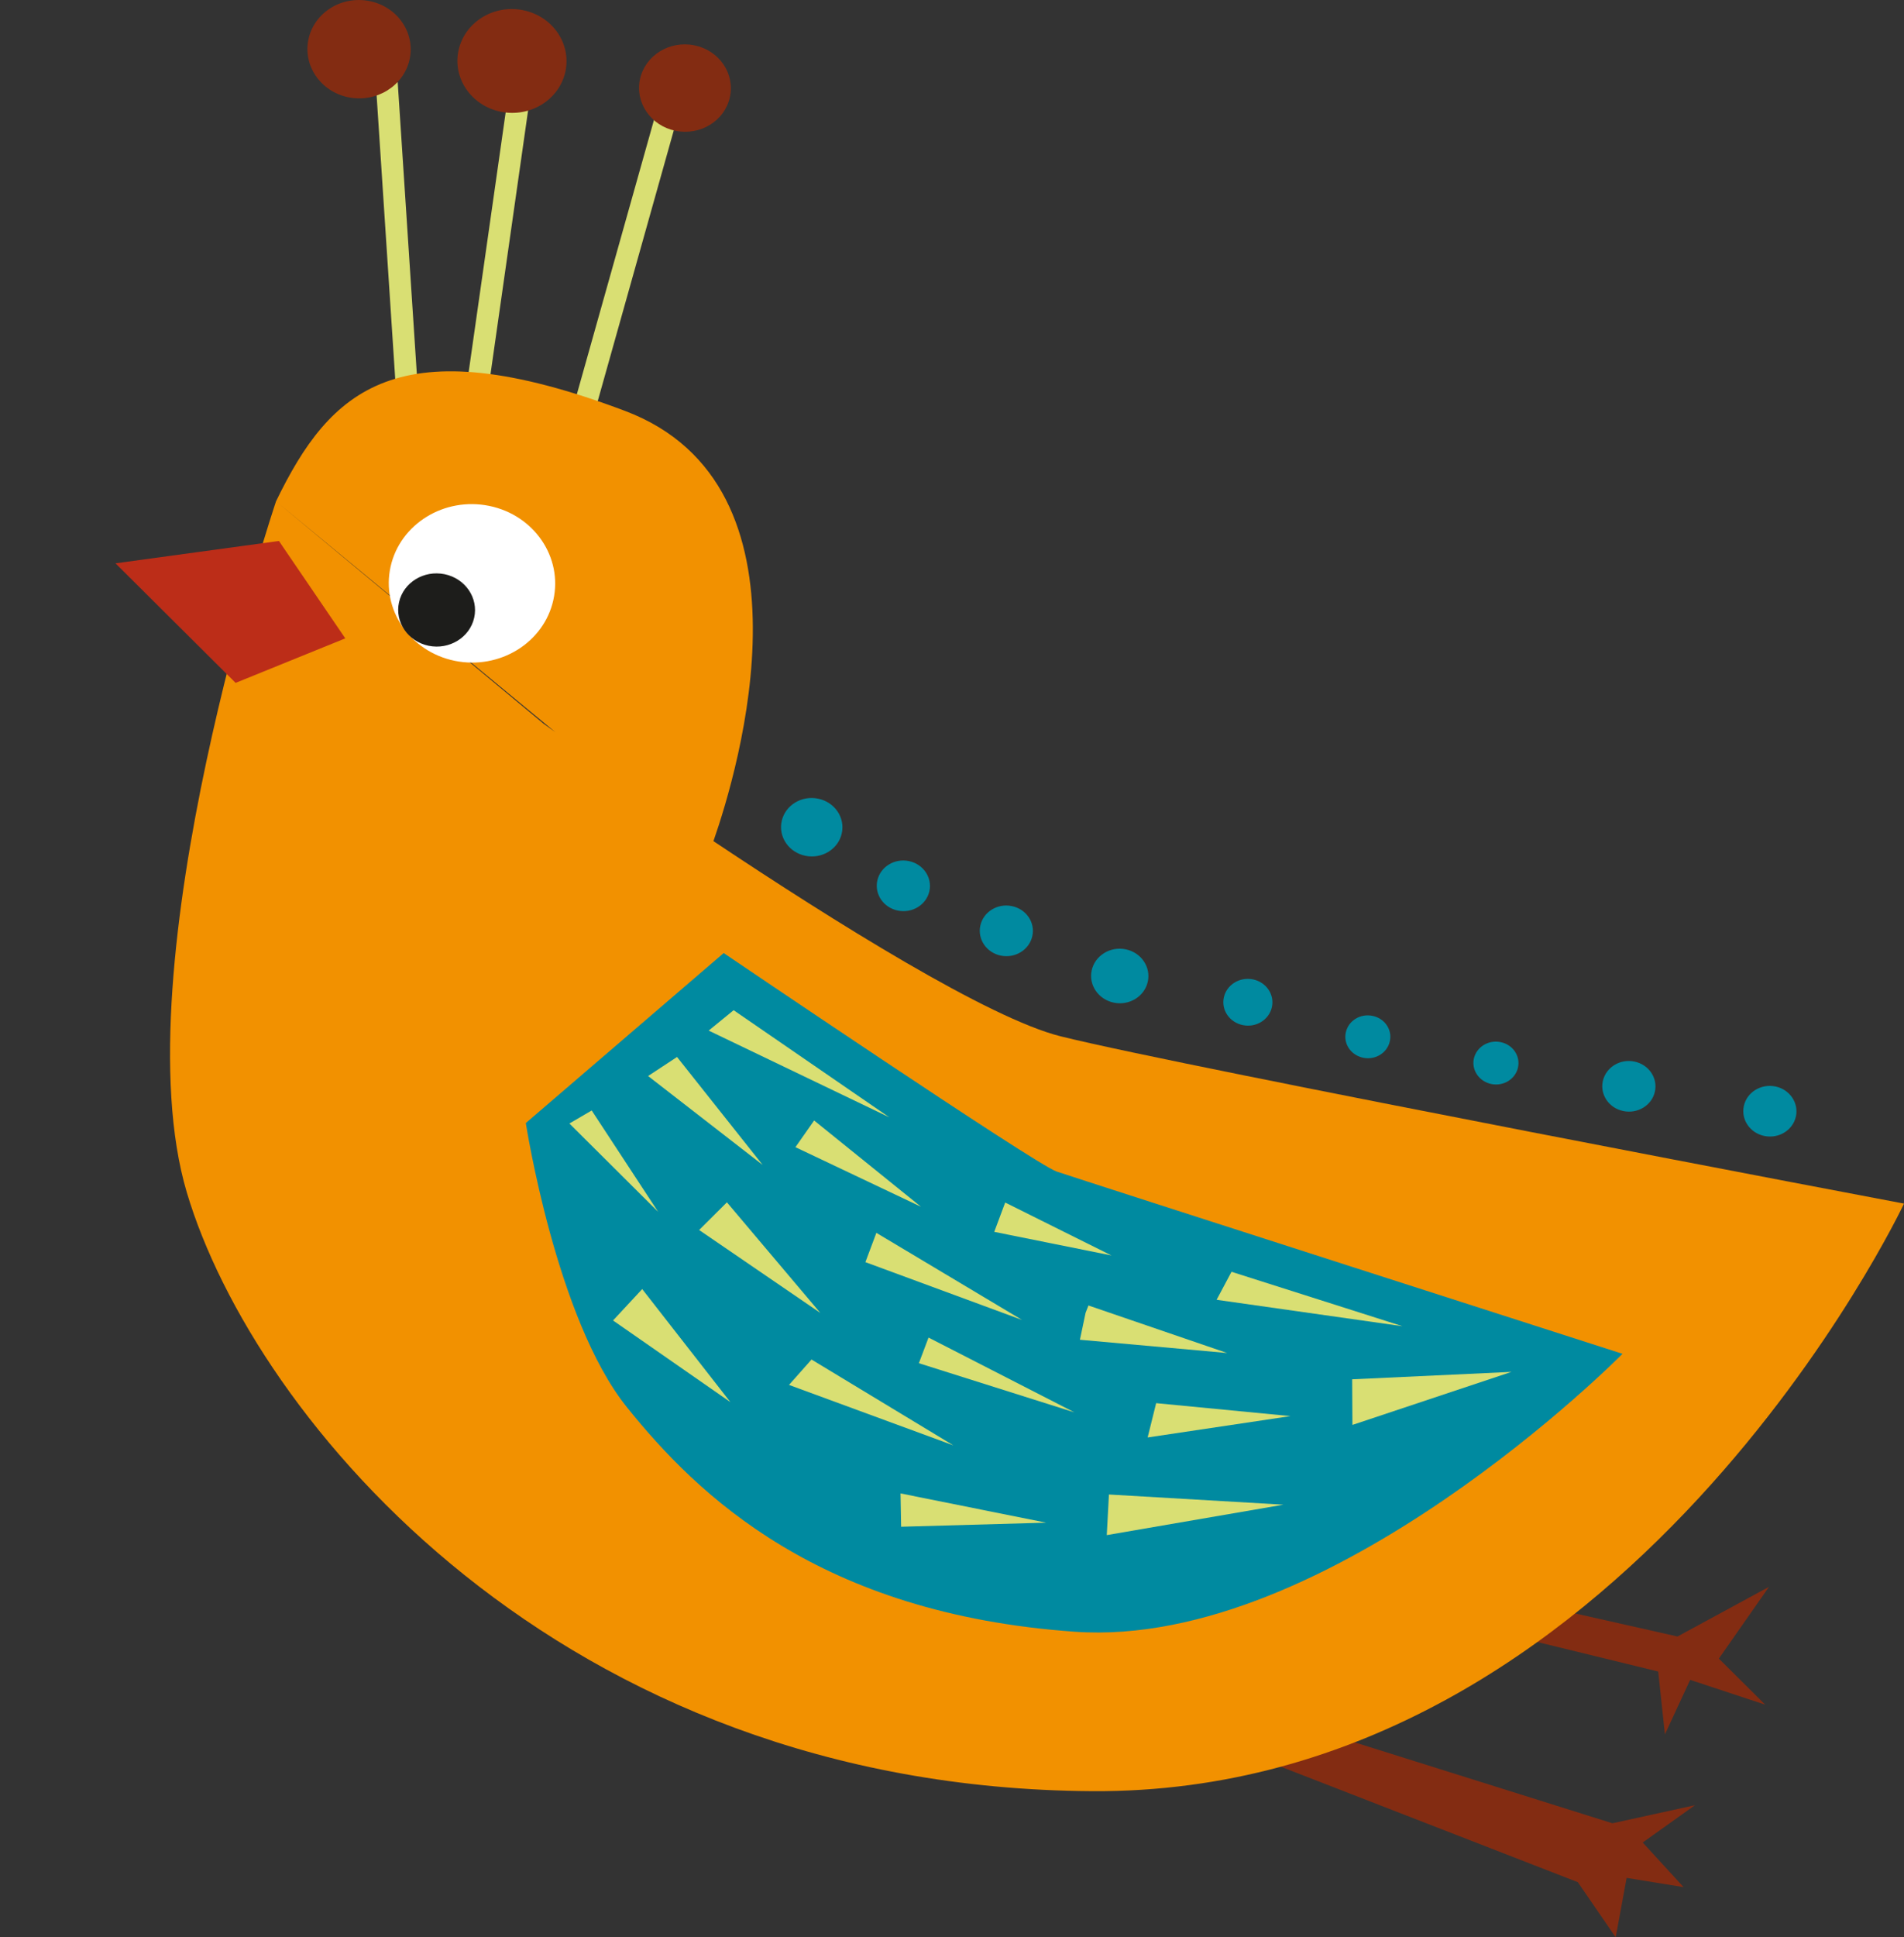 <?xml version="1.0" encoding="utf-8"?>
<!-- Generator: Adobe Illustrator 16.0.4, SVG Export Plug-In . SVG Version: 6.00 Build 0)  -->
<!DOCTYPE svg PUBLIC "-//W3C//DTD SVG 1.1//EN" "http://www.w3.org/Graphics/SVG/1.1/DTD/svg11.dtd">
<svg version="1.1" id="Layer_1" xmlns="http://www.w3.org/2000/svg" xmlns:xlink="http://www.w3.org/1999/xlink" x="0px" y="0px"
	 width="92.668px" height="94.241px" viewBox="0 0 92.668 94.241" enable-background="new 0 0 92.668 94.241" xml:space="preserve">
<rect x="0" y="0" width="92.668" height="94.241" fill="#333333" stroke="none"/>
<g>
	<polygon fill="#832C12" points="62.793,83.771 78.477,88.693 82.494,87.814 79.951,89.628 81.94,91.799 79.168,91.35 
		78.636,94.241 76.793,91.558 61.667,85.681 	"/>
	<polygon fill="#832C12" points="81.032,84.368 80.705,81.311 65.967,77.716 66.406,76.179 81.645,79.607 86.098,77.191 
		83.657,80.683 85.915,82.925 82.26,81.717 	"/>
	<g>
		<polygon fill="#D9DF73" points="33.073,5.344 28.958,19.986 27.923,19.719 32.042,5.078 		"/>
	</g>
	<g>
		<polygon fill="#D9DF73" points="23.779,18.86 22.721,18.719 24.754,4.466 25.812,4.605 		"/>
	</g>
	<g>
		<polygon fill="#D9DF73" points="20.332,18.868 19.268,18.927 18.292,4.058 19.356,3.998 		"/>
	</g>
	<path fill="#F29100" d="M13.435,24.386l13.016,10.815c0,0,0.211,0.153,0.575,0.412L13.435,24.386
		c2.636-5.436,5.906-8.57,16.976-4.401c9.646,3.634,5.529,17.441,4.312,20.932c5.912,3.943,13.414,8.627,16.905,9.496
		c6.229,1.546,41.041,8.136,41.041,8.136S79.127,87.287,53.165,87.131C27.205,86.973,12.357,68.99,9.09,57.998
		C5.826,47.005,13.435,24.386,13.435,24.386z"/>
	<polygon fill="#BC2D18" points="13.575,26.315 16.805,31.053 11.467,33.219 5.621,27.403 	"/>
	<path fill="#FFFFFF" d="M19.01,27.565c-0.462,2.081,0.935,4.13,3.12,4.58c2.187,0.446,4.34-0.876,4.801-2.957
		c0.466-2.081-0.934-4.131-3.121-4.579C21.624,24.162,19.473,25.485,19.01,27.565z"/>
	<path fill="#1D1D1B" d="M19.42,29.298c-0.214,0.961,0.434,1.907,1.443,2.116c1.01,0.205,2.003-0.405,2.216-1.366
		c0.215-0.961-0.434-1.91-1.441-2.116C20.627,27.725,19.634,28.335,19.42,29.298z"/>
	<path fill="#832C12" d="M31.151,3.837c-0.256,1.148,0.516,2.278,1.726,2.526c1.206,0.248,2.393-0.483,2.646-1.632
		c0.255-1.148-0.517-2.279-1.722-2.525C32.592,1.958,31.409,2.688,31.151,3.837z"/>
	<path fill="#832C12" d="M22.32,2.435c-0.305,1.362,0.613,2.706,2.049,2.999c1.433,0.294,2.842-0.574,3.146-1.936
		c0.302-1.363-0.612-2.707-2.049-3.001C24.032,0.204,22.625,1.071,22.32,2.435z"/>
	<path fill="#832C12" d="M15.017,1.889c-0.287,1.291,0.578,2.564,1.938,2.843c1.356,0.277,2.691-0.543,2.979-1.834
		c0.287-1.293-0.579-2.565-1.938-2.843C16.638-0.224,15.305,0.597,15.017,1.889z"/>
	<path fill="#008AA0" d="M35.222,46.361c0,0,15.147,10.265,16.199,10.626c1.052,0.36,27.547,8.869,27.547,8.869
		S64.75,80.249,52.314,79.375c-12.435-0.872-18.371-6.649-21.812-10.933c-3.438-4.281-4.91-13.812-4.91-13.812L35.222,46.361z"/>
	<polygon fill="#D9DF73" points="35.706,49.141 43.283,54.351 34.492,50.133 	"/>
	<polygon fill="#D9DF73" points="32.951,51.417 37.118,56.667 31.543,52.343 	"/>
	<polygon fill="#D9DF73" points="28.798,54.019 32.031,58.948 27.713,54.653 	"/>
	<polygon fill="#D9DF73" points="39.624,54.506 38.714,55.804 44.824,58.702 	"/>
	<polygon fill="#D9DF73" points="35.379,58.487 34.027,59.833 39.925,63.866 	"/>
	<polygon fill="#D9DF73" points="31.256,62.707 29.837,64.234 35.547,68.204 	"/>
	<polygon fill="#D9DF73" points="39.497,66.134 38.401,67.369 46.4,70.309 	"/>
	<polygon fill="#D9DF73" points="48.923,58.497 48.39,59.923 54.096,61.072 	"/>
	<polygon fill="#D9DF73" points="45.192,65.066 44.722,66.313 52.294,68.705 	"/>
	<polygon fill="#D9DF73" points="43.829,72.647 43.858,74.268 50.917,74.07 	"/>
	<path fill="#D9DF73" d="M49.745,64.209l-7.626-2.812l0.534-1.425L49.745,64.209z M52.56,65.172l0.276-1.311l0.139-0.356
		l6.751,2.312L52.56,65.172z"/>
	<polygon fill="#D9DF73" points="59.938,61.866 59.213,63.228 68.258,64.513 	"/>
	<polygon fill="#D9DF73" points="56.27,68.256 55.856,69.925 62.808,68.886 	"/>
	<polygon fill="#D9DF73" points="53.972,72.7 53.867,74.675 62.464,73.195 	"/>
	<polygon fill="#D9DF73" points="65.811,67.096 65.823,69.314 73.566,66.735 	"/>
	<path fill="#008AA0" d="M84.874,53.796c-0.148,0.666,0.3,1.321,0.998,1.463c0.699,0.144,1.387-0.278,1.534-0.945
		c0.147-0.665-0.301-1.319-0.996-1.463C85.708,52.708,85.022,53.13,84.874,53.796z"/>
	<path fill="#008AA0" d="M78.011,52.585c-0.148,0.664,0.296,1.32,1,1.462c0.697,0.144,1.386-0.279,1.533-0.944
		c0.148-0.666-0.298-1.32-0.998-1.463C78.848,51.496,78.16,51.918,78.011,52.585z"/>
	<path fill="#008AA0" d="M71.734,51.491c-0.124,0.563,0.255,1.117,0.849,1.241c0.591,0.12,1.172-0.237,1.297-0.802
		c0.126-0.562-0.252-1.117-0.845-1.236C72.442,50.572,71.864,50.929,71.734,51.491z"/>
	<path fill="#008AA0" d="M65.502,50.216c-0.127,0.562,0.251,1.115,0.845,1.238c0.593,0.122,1.172-0.236,1.296-0.801
		c0.128-0.562-0.249-1.117-0.842-1.236C66.207,49.293,65.627,49.652,65.502,50.216z"/>
	<path fill="#008AA0" d="M59.566,48.515c-0.138,0.614,0.274,1.219,0.923,1.351c0.643,0.133,1.278-0.258,1.413-0.872
		c0.139-0.614-0.275-1.22-0.919-1.352C60.336,47.511,59.703,47.9,59.566,48.515z"/>
	<path fill="#008AA0" d="M53.134,47.198c-0.159,0.717,0.323,1.421,1.077,1.576c0.752,0.155,1.492-0.301,1.652-1.018
		c0.158-0.717-0.321-1.422-1.076-1.577C54.037,46.024,53.294,46.482,53.134,47.198z"/>
	<path fill="#008AA0" d="M47.714,45.021c-0.149,0.667,0.298,1.321,0.996,1.465c0.7,0.141,1.385-0.281,1.532-0.947
		c0.15-0.666-0.295-1.32-0.996-1.462C48.549,43.932,47.862,44.355,47.714,45.021z"/>
	<path fill="#008AA0" d="M42.7,42.831c-0.147,0.665,0.296,1.319,0.997,1.463c0.701,0.144,1.389-0.277,1.537-0.945
		c0.146-0.664-0.301-1.32-0.999-1.462C43.536,41.743,42.848,42.166,42.7,42.831z"/>
	<path fill="#008AA0" d="M38.046,39.94c-0.171,0.768,0.344,1.524,1.153,1.69c0.807,0.164,1.602-0.324,1.77-1.092
		c0.171-0.766-0.344-1.523-1.152-1.687C39.01,38.684,38.217,39.173,38.046,39.94z"/>
</g>
</svg>
